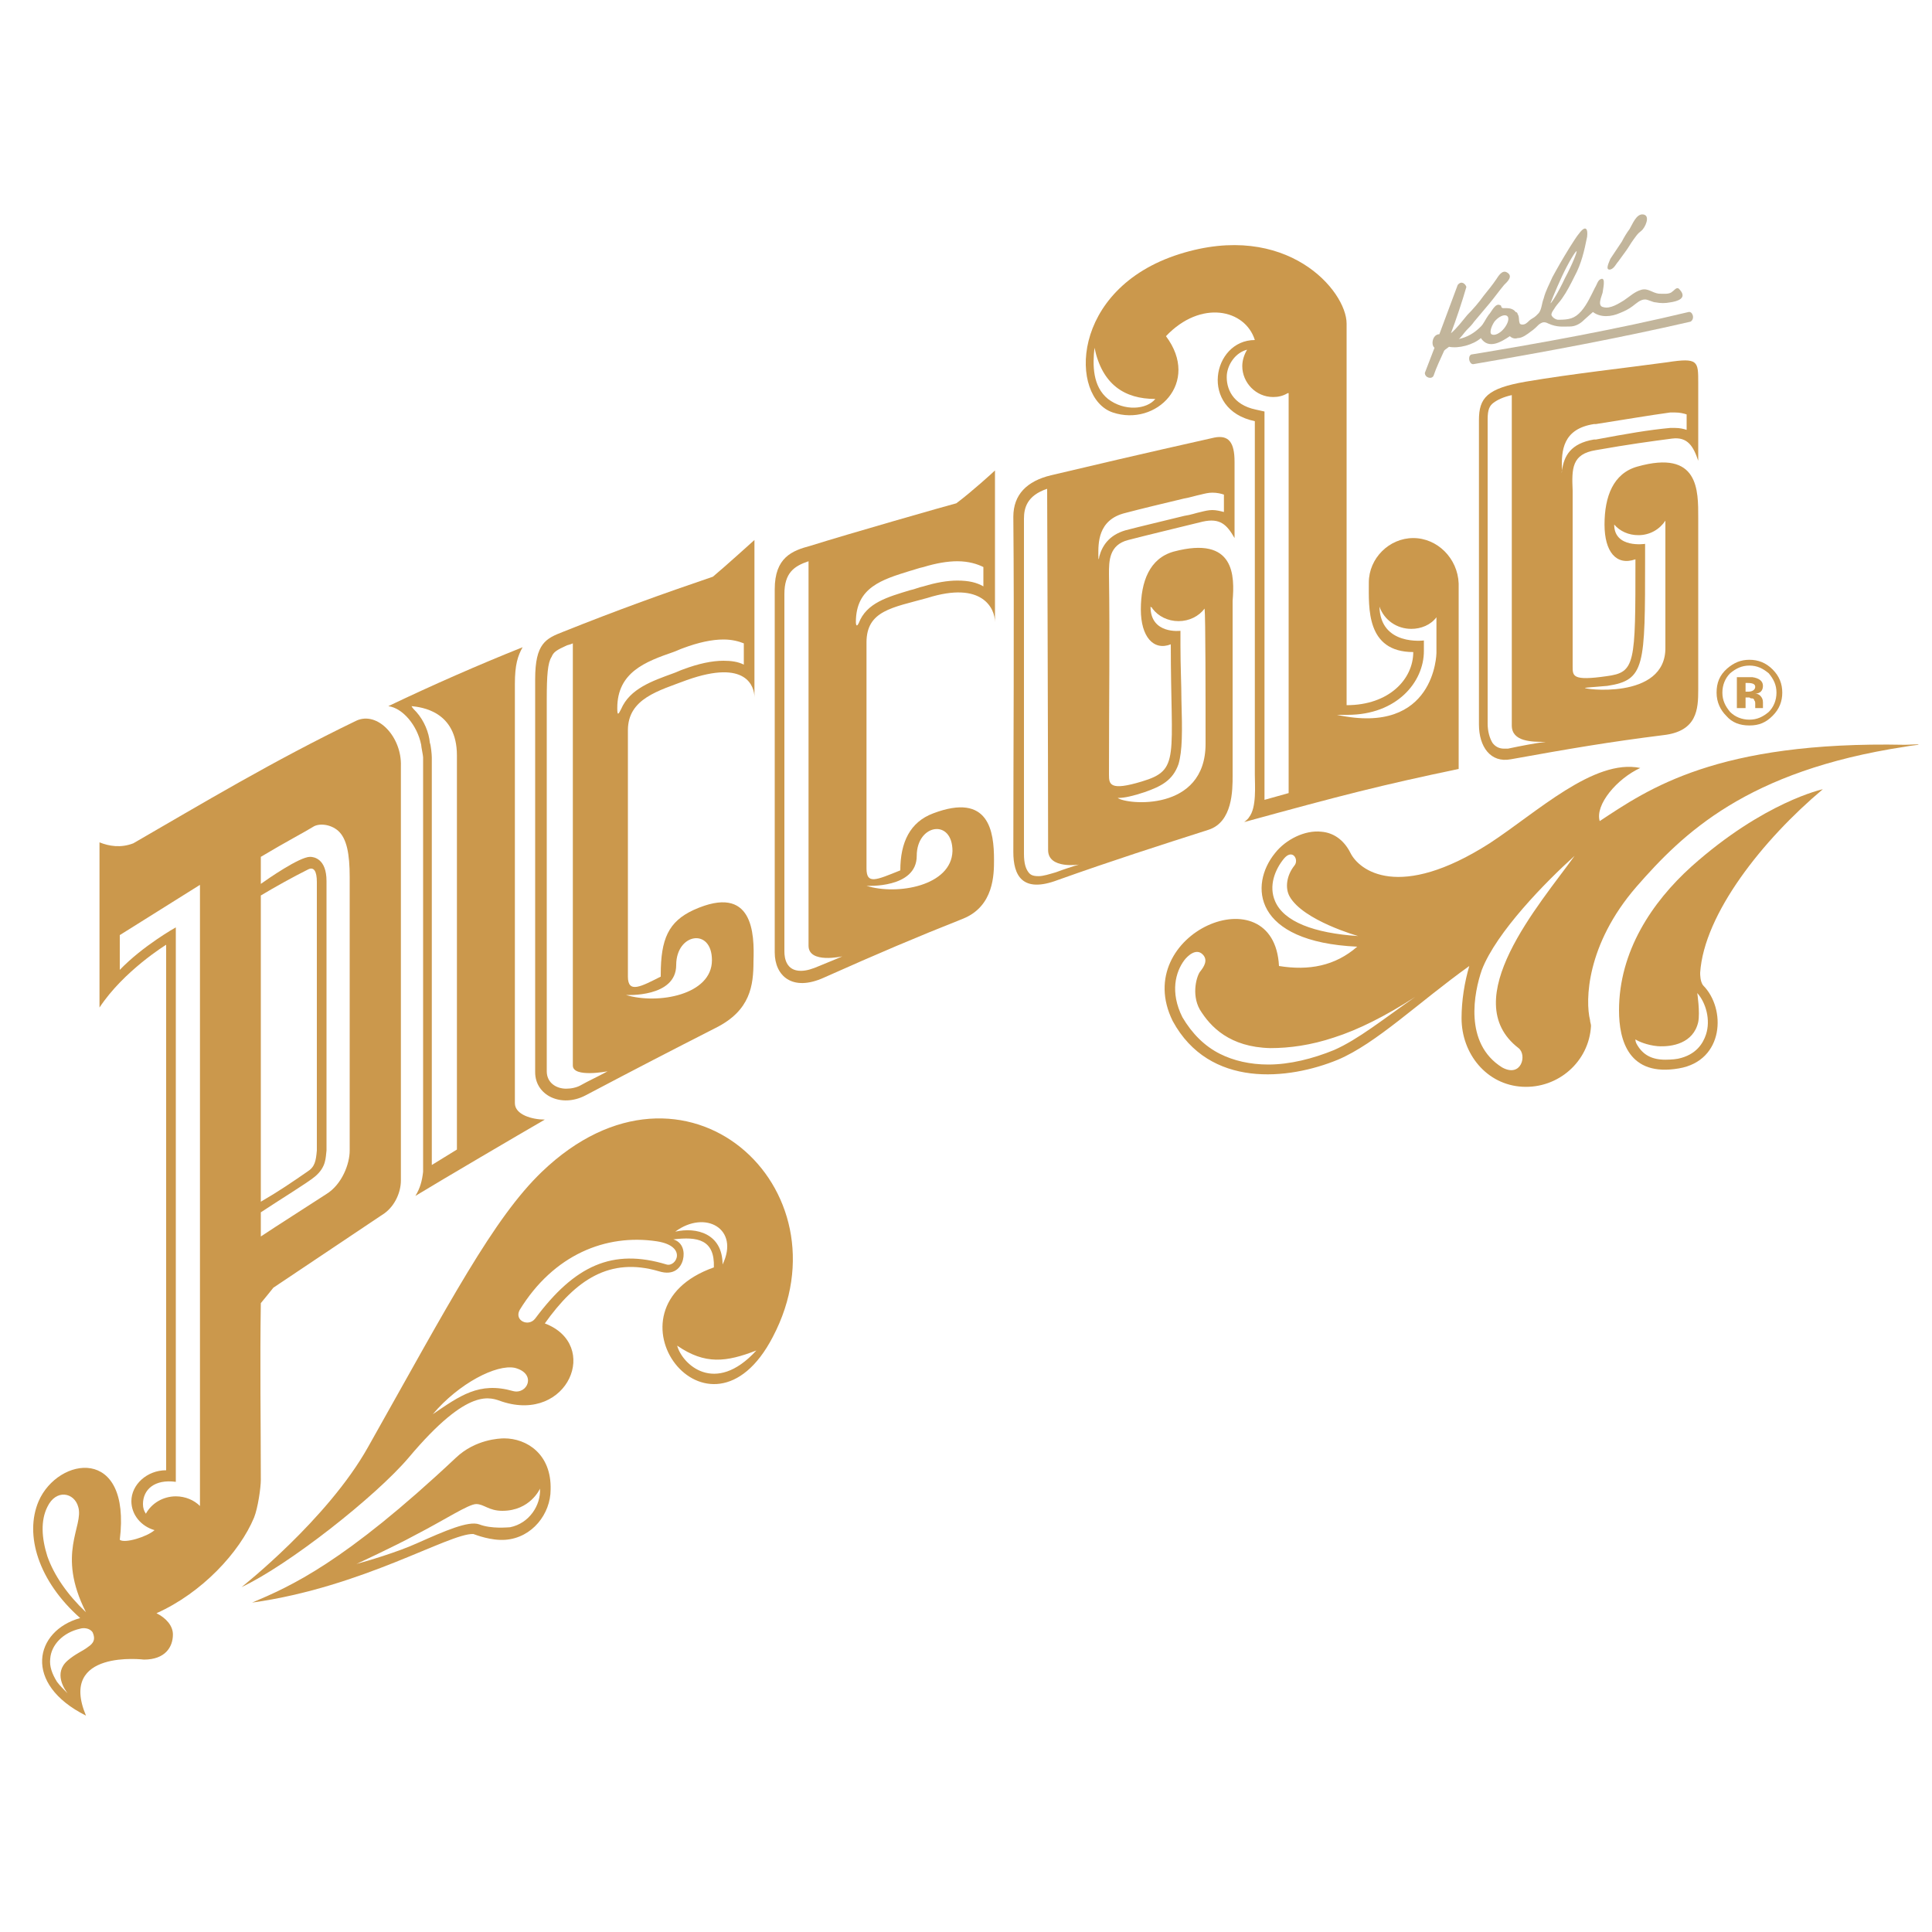 <?xml version="1.0" encoding="utf-8"?>
<!-- Generator: Adobe Illustrator 25.2.3, SVG Export Plug-In . SVG Version: 6.00 Build 0)  -->
<svg version="1.1" id="Layer_1" xmlns="http://www.w3.org/2000/svg" xmlns:xlink="http://www.w3.org/1999/xlink" x="0px" y="0px"
	 viewBox="0 0 200 200" style="enable-background:new 0 0 200 200;" xml:space="preserve">
<style type="text/css">
	.Drop_x0020_Shadow{fill:none;}
	.Round_x0020_Corners_x0020_2_x0020_pt{fill:#FFFFFF;stroke:#231F20;stroke-miterlimit:10;}
	.Live_x0020_Reflect_x0020_X{fill:none;}
	.Bevel_x0020_Soft{fill:url(#SVGID_1_);}
	.Dusk{fill:#FFFFFF;}
	.Foliage_GS{fill:#FFDD00;}
	.Pompadour_GS{fill-rule:evenodd;clip-rule:evenodd;fill:#44ADE2;}
	.st0{fill:#FFFFFF;}
	.st1{fill-rule:evenodd;clip-rule:evenodd;fill:#00744B;}
	.st2{fill-rule:evenodd;clip-rule:evenodd;fill:#C0232C;}
	.st3{fill:#C0232C;}
	.st4{fill-rule:evenodd;clip-rule:evenodd;fill:#B26F2B;}
	.st5{fill-rule:evenodd;clip-rule:evenodd;fill:#CB984C;}
	.st6{fill:#CB984C;}
	.st7{fill-rule:evenodd;clip-rule:evenodd;fill:#C2B59B;}
</style>
<linearGradient id="SVGID_1_" gradientUnits="userSpaceOnUse" x1="0" y1="0" x2="0.707" y2="0.707">
	<stop  offset="0" style="stop-color:#DEDFE3"/>
	<stop  offset="0.178" style="stop-color:#DADBDF"/>
	<stop  offset="0.361" style="stop-color:#CECFD3"/>
	<stop  offset="0.546" style="stop-color:#B9BCBF"/>
	<stop  offset="0.732" style="stop-color:#9CA0A2"/>
	<stop  offset="0.918" style="stop-color:#787D7E"/>
	<stop  offset="1" style="stop-color:#656B6C"/>
</linearGradient>
<g>
	<g>
		<path class="st7" d="M174.8,32.3c-7.5,1.8-15.2,3.2-22.5,4.4c-0.4,0.2-0.2,1,0.2,1c7.6-1.3,15.1-2.7,22.5-4.4
			C175.5,33,175.2,32.2,174.8,32.3z"/>
		<path class="st7" d="M166.7,27.9C166.7,27.9,166.7,27.9,166.7,27.9c0.4-0.1,0.6-0.6,0.8-0.8c0.3-0.4,0.5-0.7,0.8-1.1
			c0.3-0.4,0.5-0.8,0.8-1.2c0.3-0.4,0.4-0.6,0.8-0.9c0.4-0.3,1-1.6,0.2-1.7c-0.7-0.1-1.1,1-1.4,1.5c-0.3,0.4-0.6,0.9-0.8,1.3
			c-0.4,0.6-0.8,1.2-1.2,1.8C166.6,27.1,166.1,28,166.7,27.9z"/>
		<path class="st7" d="M156.3,34.8L156.3,34.8c0.2,0.2,0.5,0.3,0.8,0.2c0.5,0,1-0.4,1.4-0.7c0.3-0.2,0.6-0.5,0.8-0.7
			c0.4-0.3,0.6-0.3,1-0.1c0.9,0.4,1.5,0.3,2.2,0.3c0.6,0,1.1-0.3,1.5-0.7c0.1-0.1,0.9-0.8,0.9-0.8c0.8,0.6,1.9,0.5,2.8,0.1
			c0.5-0.2,0.9-0.4,1.3-0.7c0.4-0.3,0.8-0.7,1.3-0.7c0.3,0,0.8,0.3,1.1,0.3c0.5,0.1,1,0.1,1.5,0c0.7-0.1,1.8-0.4,1-1.3
			c-0.3-0.4-0.5,0-0.8,0.2c-0.3,0.3-1,0.2-1.4,0.2c-0.7-0.1-1.1-0.6-1.8-0.4c-0.7,0.2-1.2,0.7-1.8,1.1c-0.5,0.3-1.4,0.9-2.1,0.7
			c-0.7-0.1-0.2-1.1-0.1-1.5c0-0.2,0.4-1.7-0.2-1.4c-0.3,0.1-0.4,0.6-0.6,0.9c-0.4,0.8-0.8,1.7-1.4,2.4c-0.7,0.8-1.3,0.9-2.4,0.9
			c-0.2,0-0.6-0.2-0.7-0.5c0-0.3,0.3-0.6,0.4-0.8c0.2-0.3,0.5-0.6,0.7-0.9c0.5-0.7,0.9-1.5,1.3-2.3l0,0c0.7-1.3,1-2.6,1.3-4.1
			c0.1-0.9-0.2-1.1-0.7-0.5c-0.5,0.6-0.7,1-1.1,1.6c-0.8,1.3-1.2,2-1.8,3.1c-0.3,0.7-0.7,1.4-0.9,2.2c-0.2,0.5-0.2,1.1-0.5,1.5
			c-0.1,0.1-0.2,0.2-0.3,0.3c-0.2,0.2-0.5,0.3-0.7,0.5c-0.2,0.2-0.4,0.4-0.7,0.4c-0.2,0-0.3-0.1-0.3-0.2c-0.1-0.3,0-0.6-0.2-0.9
			c0-0.1-0.1-0.2-0.2-0.2c-0.2-0.3-0.6-0.4-0.9-0.4c-0.1,0-0.2,0-0.4,0c-0.1,0-0.2-0.1-0.2-0.2c0-0.1-0.1-0.1-0.1-0.1
			c-0.5-0.3-0.9,0.7-1.2,1c-0.3,0.4-0.5,0.9-0.8,1.2c-0.7,0.7-1.4,1.1-2.3,1.3c0.2-0.1,0.6-0.7,0.8-0.9c0.3-0.3,0.6-0.6,0.8-0.9
			c0.5-0.6,1.1-1.3,1.6-1.9c0.5-0.6,1-1.3,1.5-1.9c0.3-0.3,1-0.9,0.3-1.3c-0.5-0.3-0.9,0.4-1.1,0.7c-0.4,0.6-0.9,1.2-1.3,1.7
			c-0.5,0.7-1.1,1.4-1.7,2c-0.5,0.6-1.1,1.4-1.7,1.9l0,0l0,0c0.5-1.3,1.2-3.4,1.6-4.8c-0.1-0.3-0.5-0.7-0.9-0.2l-1.9,5.1
			c-0.7,0-0.9,1.1-0.5,1.4l-1,2.6c0,0.5,0.7,0.7,0.9,0.3c0.3-0.9,0.7-1.7,1.1-2.6l0,0l0.1-0.1l0.4-0.3c1,0.2,2.5-0.2,3.3-0.9
			C154.1,36.2,155.4,35.4,156.3,34.8z M161.7,28.6c0.7-1.5,1.4-2.6,1.5-2.6c0.1,0-0.4,1.3-1.2,2.8c-0.7,1.5-1.4,2.6-1.5,2.6
			C160.5,31.4,161,30.1,161.7,28.6z M154.7,33.3c0.4-0.5,1-0.8,1.3-0.6c0.3,0.2,0.1,0.8-0.3,1.3c-0.4,0.5-1,0.8-1.3,0.6
			C154.2,34.5,154.3,33.9,154.7,33.3z"/>
	</g>
	<g>
		<g>
			<path class="st5" d="M52.2,148.9c-0.5,0-3,0.1-5,2c-11.6,10.9-17.1,13.3-21.1,15c11.5-1.6,20.4-7.2,22.9-7.1
				c0.3,0.1,1.8,0.7,3.3,0.6c2.8-0.2,4.7-2.7,4.7-5.2C57.1,150.5,54.5,148.9,52.2,148.9z M52.8,158.1c-0.2,0-1.9,0.2-3.2-0.3
				c-1.1-0.4-3.6,0.7-6.3,1.9c-2.2,1-5.3,1.9-6.4,2.2c0,0,3.9-1.8,6.1-3c3.1-1.6,5.5-3.2,6.3-3.2c0.8,0,1.3,0.7,2.7,0.7
				c2.9,0,3.9-2.3,3.9-2.3C56,155.8,54.8,157.7,52.8,158.1z"/>
			<path class="st5" d="M43,123.8c2.8-1.7,10.8-6.4,13.4-7.9c-1.3,0-3.1-0.5-3.1-1.7c0-14.8,0-28.6,0-43.4c0-2,0.3-2.9,0.8-3.8
				c-4.5,1.8-9.3,3.9-13.9,6.1c1.5,0.2,3,2,3.4,4c0,0.2,0.2,1.1,0.2,1.3c0,18,0,31.6,0,42.9C43.7,122.2,43.5,123,43,123.8z
				 M43.1,73.7c-0.2-0.2-0.4-0.4-0.5-0.6c1,0.1,4.7,0.5,4.7,5.1l0,40.8l-2.6,1.6c0-14.6,0-32.5,0-42.2c0-0.3-0.1-1.3-0.2-1.5l0,0
				C44.4,75.8,43.9,74.6,43.1,73.7z"/>
			<path class="st5" d="M188.7,81.7c0,0-6.1,1.3-13.6,8c-4.1,3.7-7.5,8.8-7.5,14.9c0,3.1,1,6.9,6.2,6c4.7-0.8,4.9-6.2,2.5-8.6
				c-0.3-0.4-0.3-1.1-0.3-1.3C176.4,94.6,182.5,86.9,188.7,81.7z M176.6,107.1c-0.3,0.9-1,2.1-2.9,2.5c-0.5,0.1-1.3,0.1-1.3,0.1
				c-1.4,0-2.3-0.5-2.9-1.5c-0.2-0.3-0.2-0.5-0.2-0.6c0.3,0.2,1.2,0.6,2.3,0.7c1.5,0.1,3.7-0.3,4.2-2.5c0.2-1-0.1-3-0.1-3
				C176.6,103.8,177.1,105.6,176.6,107.1z"/>
			<path class="st5" d="M197.2,77.1c-19.5-0.4-26.6,4.6-31.6,7.9c-0.5-1.7,1.8-4.4,4.2-5.5c-4.8-1-10.7,4.6-15.6,7.8
				c-9.4,6-13.5,2.8-14.4,1c-0.7-1.4-1.8-2.1-3-2.2c-1.7-0.2-3.7,0.8-4.8,2.2c-2.7,3.3-2.3,9.2,8.5,9.7c-2.3,2-5,2.5-8.1,2
				c-0.5-9.7-15.5-3.4-11,5.7c3.8,7,12,6.1,17.1,4c4-1.7,8.3-5.9,13.6-9.7c-0.5,1.7-0.8,3.6-0.8,5.4c0,3.7,2.6,6.9,6.3,7.1
				c3.7,0.2,6.9-2.6,7.1-6.3c0-0.2-0.1-0.4-0.1-0.6c-0.5-2-0.4-7.8,4.8-13.8c4.8-5.5,11.4-12,27.8-14.5c0.5-0.1,1.4-0.2,1.4-0.2
				C198.7,77,197.7,77.1,197.2,77.1z M132,93.3c-0.7-1.6,0-3.3,0.9-4.4c0.9-1.1,1.6,0.1,1.1,0.7c-0.8,1-1,2.3-0.5,3.2
				c1.4,2.5,7.1,4.1,7.1,4.1C136,96.6,132.9,95.4,132,93.3z M138.1,108.7c-2.2,0.9-4.6,1.5-6.8,1.5c-1.9,0-3.6-0.4-5-1.1
				c-1.6-0.8-2.9-2.1-3.9-3.8c-1.3-2.6-0.7-4.7,0.2-5.9c0.3-0.4,1.2-1.3,1.9-0.6c0.6,0.6,0.1,1.3-0.2,1.7c-0.4,0.4-1,2.4-0.1,4
				c1.1,1.8,3.1,3.9,7.3,4c2,0,4.2-0.3,6.6-1.1c2.5-0.8,5.3-2.2,8.4-4.2C143.2,105.5,140.6,107.6,138.1,108.7z M157.2,108.5
				c0.9,0.7,0.3,3.1-1.7,2c-4-2.5-2.9-7.8-2.1-10.1c1.5-3.9,6.6-9.1,9.6-11.8C159.4,93.6,150.7,103.5,157.2,108.5z"/>
			<path class="st5" d="M121.5,57.1c-2.5,0.7-3.4,3.1-3.4,6c0,2.8,1.3,4.3,3.1,3.6c0,11.8,1,13-3,14.2c-3.3,1-3.4,0.3-3.4-0.7
				c0-8.2,0.1-13.7,0-20.8c0-1.3,0-3,2-3.5c1.9-0.5,5.7-1.4,7.7-1.9c1.8-0.4,2.5,0.3,3.3,1.7c0,0,0-5.9,0-7.9c0-2-0.6-2.8-2.1-2.5
				c-7.6,1.7-13.1,3-16.9,3.9c-2.5,0.6-3.9,2-3.9,4.3c0.1,11.3,0,23.6,0,34.7c0,2.4,0.9,4.3,4.6,2.9c5.6-2,10.6-3.6,15.6-5.2
				c2.5-0.8,2.5-4.1,2.5-5.6c0-4.2,0-16.6,0-18.1C127.8,59.7,127.9,55.4,121.5,57.1z M109.3,90.3c-0.7,0.2-1.3,0.4-1.8,0.4l0,0
				c-0.7,0-0.9-0.2-1.1-0.5c-0.2-0.3-0.4-0.8-0.4-1.8c0-3.8,0-7.7,0-11.8c0-7.6,0-15.5,0-22.9c0-1.1,0.3-2.4,2.4-3.1
				c0,0,0.1,28,0.1,37.4c0,2,3.2,1.5,3.2,1.5C111,89.7,110.1,90,109.3,90.3z M113.7,57.5c0-1.2-0.1-3.7,2.8-4.4c1.5-0.4,4-1,6.1-1.5
				c0.6-0.1,1.2-0.3,1.7-0.4c0.4-0.1,0.8-0.2,1.2-0.2c0.5,0,0.9,0.1,1.2,0.2v1.8c-0.4-0.1-0.8-0.2-1.2-0.2c-0.4,0-0.8,0.1-1.2,0.2
				c-0.5,0.1-1,0.3-1.7,0.4c-2,0.5-4.6,1.1-6.1,1.5c-1.7,0.5-2.4,1.6-2.7,2.7C113.7,58.3,113.7,57.5,113.7,57.5z M124.8,77
				c0,7.1-8.2,6.3-9.1,5.6l0.1,0c0.6,0,1.5-0.2,2.7-0.6c1.7-0.6,2.9-1.2,3.5-2.9c0.4-1.4,0.4-3.3,0.3-6.7c0-1.5-0.1-3.4-0.1-5.6
				v-1.5c0,0-3.1,0.4-3.1-2.5c0.1,0.1,0.2,0.1,0.2,0.2c0.6,0.8,1.6,1.3,2.7,1.3c1.1,0,2.1-0.5,2.7-1.3
				C124.8,63.8,124.8,72.5,124.8,77z"/>
			<path class="st5" d="M165.2,46.6c3.4-0.6,5.6-0.9,7.9-1.2c1.6-0.2,2.2,0.8,2.7,2.3c0,0,0-6.3,0-8.1c0-2.2,0-2.6-3.2-2.1
				c-4.4,0.6-9.9,1.2-14.6,2c-4.1,0.7-4.9,1.7-4.9,4c0,10.4,0,21.3,0,31.5c0,2.3,1.2,4,3.3,3.6c6.1-1.1,10.2-1.8,15.8-2.5
				c3.5-0.4,3.6-2.7,3.6-4.7c0,0,0-16.6,0-17.8c0-2.8,0.1-7.1-6.3-5.3c-2.5,0.7-3.4,3.1-3.4,6c0,2.8,1.2,4.3,3.2,3.6
				c0,10.9,0,11.7-3,12.1c-3.5,0.5-3.5,0-3.5-1c0-1.1,0-18.2,0-18.2C162.7,48.5,162.7,47,165.2,46.6z M164.1,71.2
				c0.9-0.1,1.3-0.1,2.3-0.2c3.9-0.6,3.9-2,3.9-13.2v-1.5c0,0-3.2,0.5-3.2-2c0.6,0.7,1.5,1.1,2.5,1.1c1.2,0,2.2-0.6,2.8-1.5
				c0,0,0,0,0,0c0,1.6,0,10.2,0,13.1C172.5,72.6,163.5,71.3,164.1,71.2z M156.1,77.5c-0.1,0-0.3,0-0.4,0h0c-0.5,0-0.9-0.2-1.2-0.6
				c-0.3-0.5-0.5-1.2-0.5-2c0-5.1,0-10.4,0-15.6c0-5.2,0-10.7,0-15.9c0-1,0.2-1.4,0.6-1.7c0.4-0.3,1-0.6,1.9-0.8V42h0
				c0,0,0,32.6,0,33.1c0,1.7,2.1,1.7,3.5,1.7C159.1,76.9,157.5,77.2,156.1,77.5z M161.7,48.7C161.7,48.9,161.6,49.1,161.7,48.7
				c-0.1-2.1,0.1-4.3,3.3-4.8l0.2,0c3.2-0.5,5.5-0.9,7.7-1.2c0.2,0,0.3,0,0.5,0c0.5,0,0.9,0.1,1.2,0.2v1.6c-0.3-0.1-0.7-0.2-1.2-0.2
				c-0.2,0-0.3,0-0.5,0c-2.2,0.2-4.5,0.6-7.7,1.2l-0.2,0C162.6,45.9,161.9,47.2,161.7,48.7z"/>
			<path class="st5" d="M146.3,55.7c-2.5,0-4.6,2.1-4.6,4.6c0,2.6-0.3,7.2,4.6,7.2c0,2.8-2.5,5.5-6.9,5.5c0-5,0-37.7,0-39.5
				c0-3.4-6.2-10.7-17.3-7.2c-11.4,3.6-11.4,14.9-6.9,16.4c4.5,1.5,9.1-3.1,5.5-7.9c3.6-3.8,8.2-2.8,9.2,0.4c-4.4,0-5.8,7.2,0,8.4
				c0,0,0,31.4,0,36.6c0,1.1,0.2,3.4-0.6,4.4c-0.1,0.2-0.5,0.5-0.5,0.5c10.2-2.8,14.1-3.8,22.2-5.5V60.4
				C150.9,57.8,148.8,55.7,146.3,55.7z M114.7,41.3c-1.6-1.3-1.6-3.5-1.4-5.3c0.8,3.8,3.1,5.3,6.3,5.3
				C118.7,42.4,116.4,42.6,114.7,41.3z M130.9,82.8c0-0.8,0-40.2,0-40.2l-0.9-0.2c-2.4-0.5-3.1-2.2-3-3.6c0.1-1.1,0.9-2.3,2.1-2.6
				c-0.3,0.5-0.5,1.1-0.5,1.7c0,1.7,1.4,3.2,3.2,3.2c0.5,0,1-0.1,1.5-0.4c0,0,0,0,0.1,0c0,0,0,36.8,0,41.4L130.9,82.8z M148.7,67.6
				c0,0-0.1,8.6-10.3,6.4l1.1,0c5.1,0,7.9-3.4,7.9-6.6v-1.1c0,0-4.5,0.6-4.6-3.5c0.5,1.4,1.8,2.3,3.3,2.3c1,0,2-0.4,2.6-1.2
				C148.7,66.2,148.7,67.6,148.7,67.6z"/>
			<path class="st5" d="M56.1,121.3c-5,4.8-9.5,13.4-18,28.5c-4.2,7.5-13.1,14.5-13.1,14.5c4.9-2.3,13.9-9.4,17.3-13.4
				c6.3-7.5,8.5-6.2,9.7-5.8c6.8,2.2,10.2-5.9,4.4-8.1c3.2-4.5,6.7-6.9,11.8-5.4c1.6,0.5,2.3-0.4,2.5-1.2c0.2-0.8,0-1.8-1-2.1
				c2.5-0.3,4.3,0,4.2,2.9c-12.2,4.3-0.5,19.9,6.1,7.2C88.1,123,70.9,107.1,56.1,121.3z M53.1,144c-3.5-1-5.5,0.5-8.3,2.4
				c2.7-3.2,6.6-5.2,8.5-4.8C55.6,142.2,54.6,144.4,53.1,144z M69,130.9c-5.6-1.7-9.5,0.1-13.6,5.6c-0.7,0.9-2.2,0.2-1.6-0.9
				c3.5-5.7,8.9-7.9,14.2-7.1C71.2,129,70,131.2,69,130.9z M69.9,127.5c3.1-2.3,6.7-0.3,4.9,3.4C74.8,127.7,72.1,127,69.9,127.5z
				 M70.1,139.3c2.9,2,5.1,1.7,8.2,0.5C74,144.5,70.6,141.2,70.1,139.3z"/>
			<path class="st5" d="M36.9,74.6c-8.7,4.2-16,8.6-23.1,12.7c-1.3,0.5-2.5,0.3-3.5-0.1v17.1c2.5-3.8,6.9-6.5,6.9-6.5l0,54.4
				c0,0,0,0,0,0c-2,0-3.6,1.5-3.6,3.2c0,1.4,1,2.6,2.4,3c-0.8,0.7-3.1,1.4-3.6,1c1.2-9.8-6.4-8.6-8.4-4c-1.5,3.5,0,8.3,4.3,12.1
				c-4.7,1.3-6,6.8,0.6,10.1c-2.9-6.9,6-5.8,6-5.8c2.2,0,3-1.3,3-2.6c0-0.9-0.7-1.7-1.7-2.2c0,0,0,0,0,0c4.7-2.1,8.6-6.3,10.1-9.9
				c0.4-1,0.7-3.1,0.7-3.9c0-5.9-0.1-12,0-18.3c0.5-0.6,0.9-1.1,1.3-1.6l11.5-7.7c1.1-0.8,1.7-2.2,1.7-3.4c0-11.3,0-25,0-42.9
				C41.6,76.3,39.1,73.6,36.9,74.6z M4.9,161.1c-0.6-1.9-0.7-3.7,0-5.1c0.9-1.9,2.8-1.5,3.2,0c0.6,2-2.3,4.8,0.8,10.9
				C7,165.1,5.6,163.1,4.9,161.1z M9.1,170.5c-0.5,0.4-1.3,0.7-2.1,1.4c-1.5,1.3-0.3,3,0,3.4c-0.4-0.4-0.8-0.8-1.1-1.2
				c-0.5-0.8-0.8-1.6-0.7-2.4c0.1-1.4,1.3-2.7,3.1-3.1c0.3-0.1,1-0.1,1.3,0.4C9.9,169.7,9.7,170.1,9.1,170.5z M20.7,151.7
				c0,1.4,0,3.1,0,4c0,0.1,0,0.1,0,0.2c-0.6-0.6-1.5-1-2.5-1c-1.3,0-2.5,0.7-3.1,1.8c-0.2-0.3-0.3-0.6-0.3-1c0-1.5,1.2-2.6,3.4-2.3
				l0-57.4c0,0-3.4,1.9-5.8,4.4v-3.6l8.3-5.2C20.7,91.4,20.7,151.2,20.7,151.7z M27,92.7c1.5-0.9,3.3-1.9,4.9-2.7
				c0.6-0.3,0.9,0.2,0.9,1.3c0,9.3,0,18.5,0,27.8c-0.1,1.1-0.2,1.7-1,2.2c-1.6,1.1-2.9,2-4.8,3.1C27,113.7,27,103.3,27,92.7z
				 M36.2,119.1c0,1.4-0.8,3.5-2.4,4.5c-2.3,1.5-5,3.2-6.8,4.4c0-1,0-2.5,0-2.5c1.8-1.2,4.9-3.1,5.6-3.7c1.2-1,1.1-2,1.2-2.7
				c0,0,0-23.2,0-27.9c0-2.3-1.3-2.5-1.7-2.5c-1.1,0-4.4,2.3-5.1,2.8v-2.8c2.5-1.5,4.6-2.6,5.4-3.1c0.6-0.4,1.8-0.3,2.6,0.4
				c0.9,0.8,1.2,2.4,1.2,4.8V119.1z"/>
			<g>
				<path class="st5" d="M71.8,94.2c-2.6,1.2-3.4,3-3.4,6.7c0,0.1,0,0.1,0,0.2c-2,1-3.4,1.8-3.4,0c0-9.3,0-16.1,0-25.5
					c0-3.3,3.2-4.1,6.1-5.2c6.2-2.2,7,0.7,7,1.8c0-5.3,0-11.1,0-16.3c0,0-3.1,2.8-4.3,3.8c-5.3,1.8-10,3.5-15.5,5.7
					c-1.8,0.7-2.9,1.2-2.9,4.9c0,13.7,0,27.1,0,40.7c0,2.4,2.7,3.7,5.2,2.4c5.5-2.9,8.6-4.5,13.5-7c3.6-1.8,3.9-4.4,3.9-6.9l0,0
					C78.1,96.7,78,91.4,71.8,94.2z M60.2,112.3c-0.5,0.3-1.1,0.4-1.6,0.4c-1,0-2-0.6-2-1.8c0-6.8,0-13.2,0-19.5c0-6.3,0-12.2,0-19
					c0-2.5,0.1-3.8,0.5-4.4c0.2-0.5,0.5-0.7,1.6-1.2c0,0,0.4-0.1,0.6-0.2c0,0,0,34.4,0,43.7c0,1.3,3.6,0.6,3.6,0.6
					C61.8,111.5,60.9,111.9,60.2,112.3z M63.9,73.3c0-3.7,2.9-4.8,5.8-5.8c0.3-0.1,0.7-0.3,1-0.4c1.6-0.6,3-0.9,4.2-0.9
					c0.9,0,1.6,0.2,2.1,0.4v2.2c-0.6-0.3-1.3-0.4-2.1-0.4c-1.2,0-2.6,0.3-4.2,0.9c-0.3,0.1-0.7,0.3-1,0.4c-2.2,0.8-4.5,1.6-5.4,3.7
					C64,74,63.9,74.1,63.9,73.3z M64.8,103c0,0,5.2,0.3,5.2-3.1c0-3.3,3.7-3.9,3.7-0.5C73.7,103,68.1,104,64.8,103z"/>
				<path class="st5" d="M96.6,84.2c-2.4,0.9-3.4,3-3.4,5.9c-2.5,1-3.5,1.5-3.5-0.2V66.5c0-3.3,2.7-3.6,6.3-4.6c5.7-1.8,7,1.1,7,2.5
					c0-5.5,0-10.2,0-15.7c-0.2,0.2-2.4,2.2-4,3.4c-0.8,0.2-11.3,3.2-15.1,4.4C82,57,80.2,57.7,80.2,61c0,12.6,0,25,0,37.6
					c0,2.4,1.8,4.1,5.1,2.6c5.6-2.5,9.6-4.2,14.4-6.1c3.2-1.3,3.2-4.6,3.2-6.1c0,0,0,0,0,0C102.9,86.1,102.4,82,96.6,84.2z
					 M84.8,100c-0.7,0.3-1.3,0.5-1.9,0.5h0c-1.5,0-1.7-1.3-1.7-2c0-6.3,0-30.7,0-37c0-2.2,1-2.9,2.5-3.4c0,0,0,39.5,0,39.8
					c0,1.9,3.5,1.1,3.5,1.1C86.3,99.4,85.5,99.7,84.8,100z M88.6,64.4c0-3.6,2.7-4.4,5.6-5.3c0.4-0.1,0.9-0.3,1.4-0.4
					c1.3-0.4,2.5-0.6,3.5-0.6c1.2,0,2.1,0.3,2.7,0.6v2c-0.7-0.4-1.5-0.6-2.7-0.6c-1,0-2.2,0.2-3.5,0.6c-0.5,0.1-0.9,0.3-1.4,0.4
					c-2.3,0.7-4.5,1.3-5.3,3.4C88.6,65.1,88.6,64.4,88.6,64.4z M89.7,91.7c0,0,5.2,0.3,5.2-3.1c0-3.3,3.7-3.9,3.7-0.5
					C98.5,91.7,92.9,92.7,89.7,91.7z"/>
			</g>
		</g>
		<g>
			<path class="st6" d="M184.5,71.7c0,0.9-0.3,1.7-1,2.4c-0.7,0.7-1.4,1-2.4,1c-1,0-1.8-0.3-2.4-1c-0.6-0.6-1-1.4-1-2.4
				c0-1,0.3-1.8,1.1-2.5c0.7-0.6,1.4-0.9,2.3-0.9c0.9,0,1.7,0.3,2.4,1C184.2,70,184.5,70.8,184.5,71.7z M181.1,68.9
				c-0.8,0-1.4,0.3-2,0.8c-0.5,0.5-0.8,1.2-0.8,2c0,0.8,0.3,1.4,0.8,2c0.5,0.5,1.2,0.8,2,0.8c0.8,0,1.4-0.3,2-0.8
				c0.5-0.5,0.8-1.2,0.8-2c0-0.8-0.3-1.4-0.8-2C182.5,69.2,181.9,68.9,181.1,68.9z M179.8,73.3v-3.2h1.6c0.7,0.1,1.1,0.4,1.1,0.9
				c0,0.5-0.3,0.8-0.8,0.8c0.2,0,0.4,0.1,0.5,0.2c0.2,0.2,0.3,0.4,0.3,0.7v0.3c0,0.1,0,0.1,0,0.2l0,0.1h-0.8c0-0.1,0-0.2,0-0.4
				c0-0.2,0-0.3-0.1-0.4c0-0.1-0.1-0.2-0.2-0.2c-0.1,0-0.2,0-0.3-0.1l-0.2,0h-0.2v1.1H179.8z M181.7,71.1c0-0.3-0.3-0.4-0.8-0.4
				h-0.2v0.9h0.3C181.4,71.6,181.7,71.4,181.7,71.1z"/>
		</g>
	</g>
</g>
</svg>
